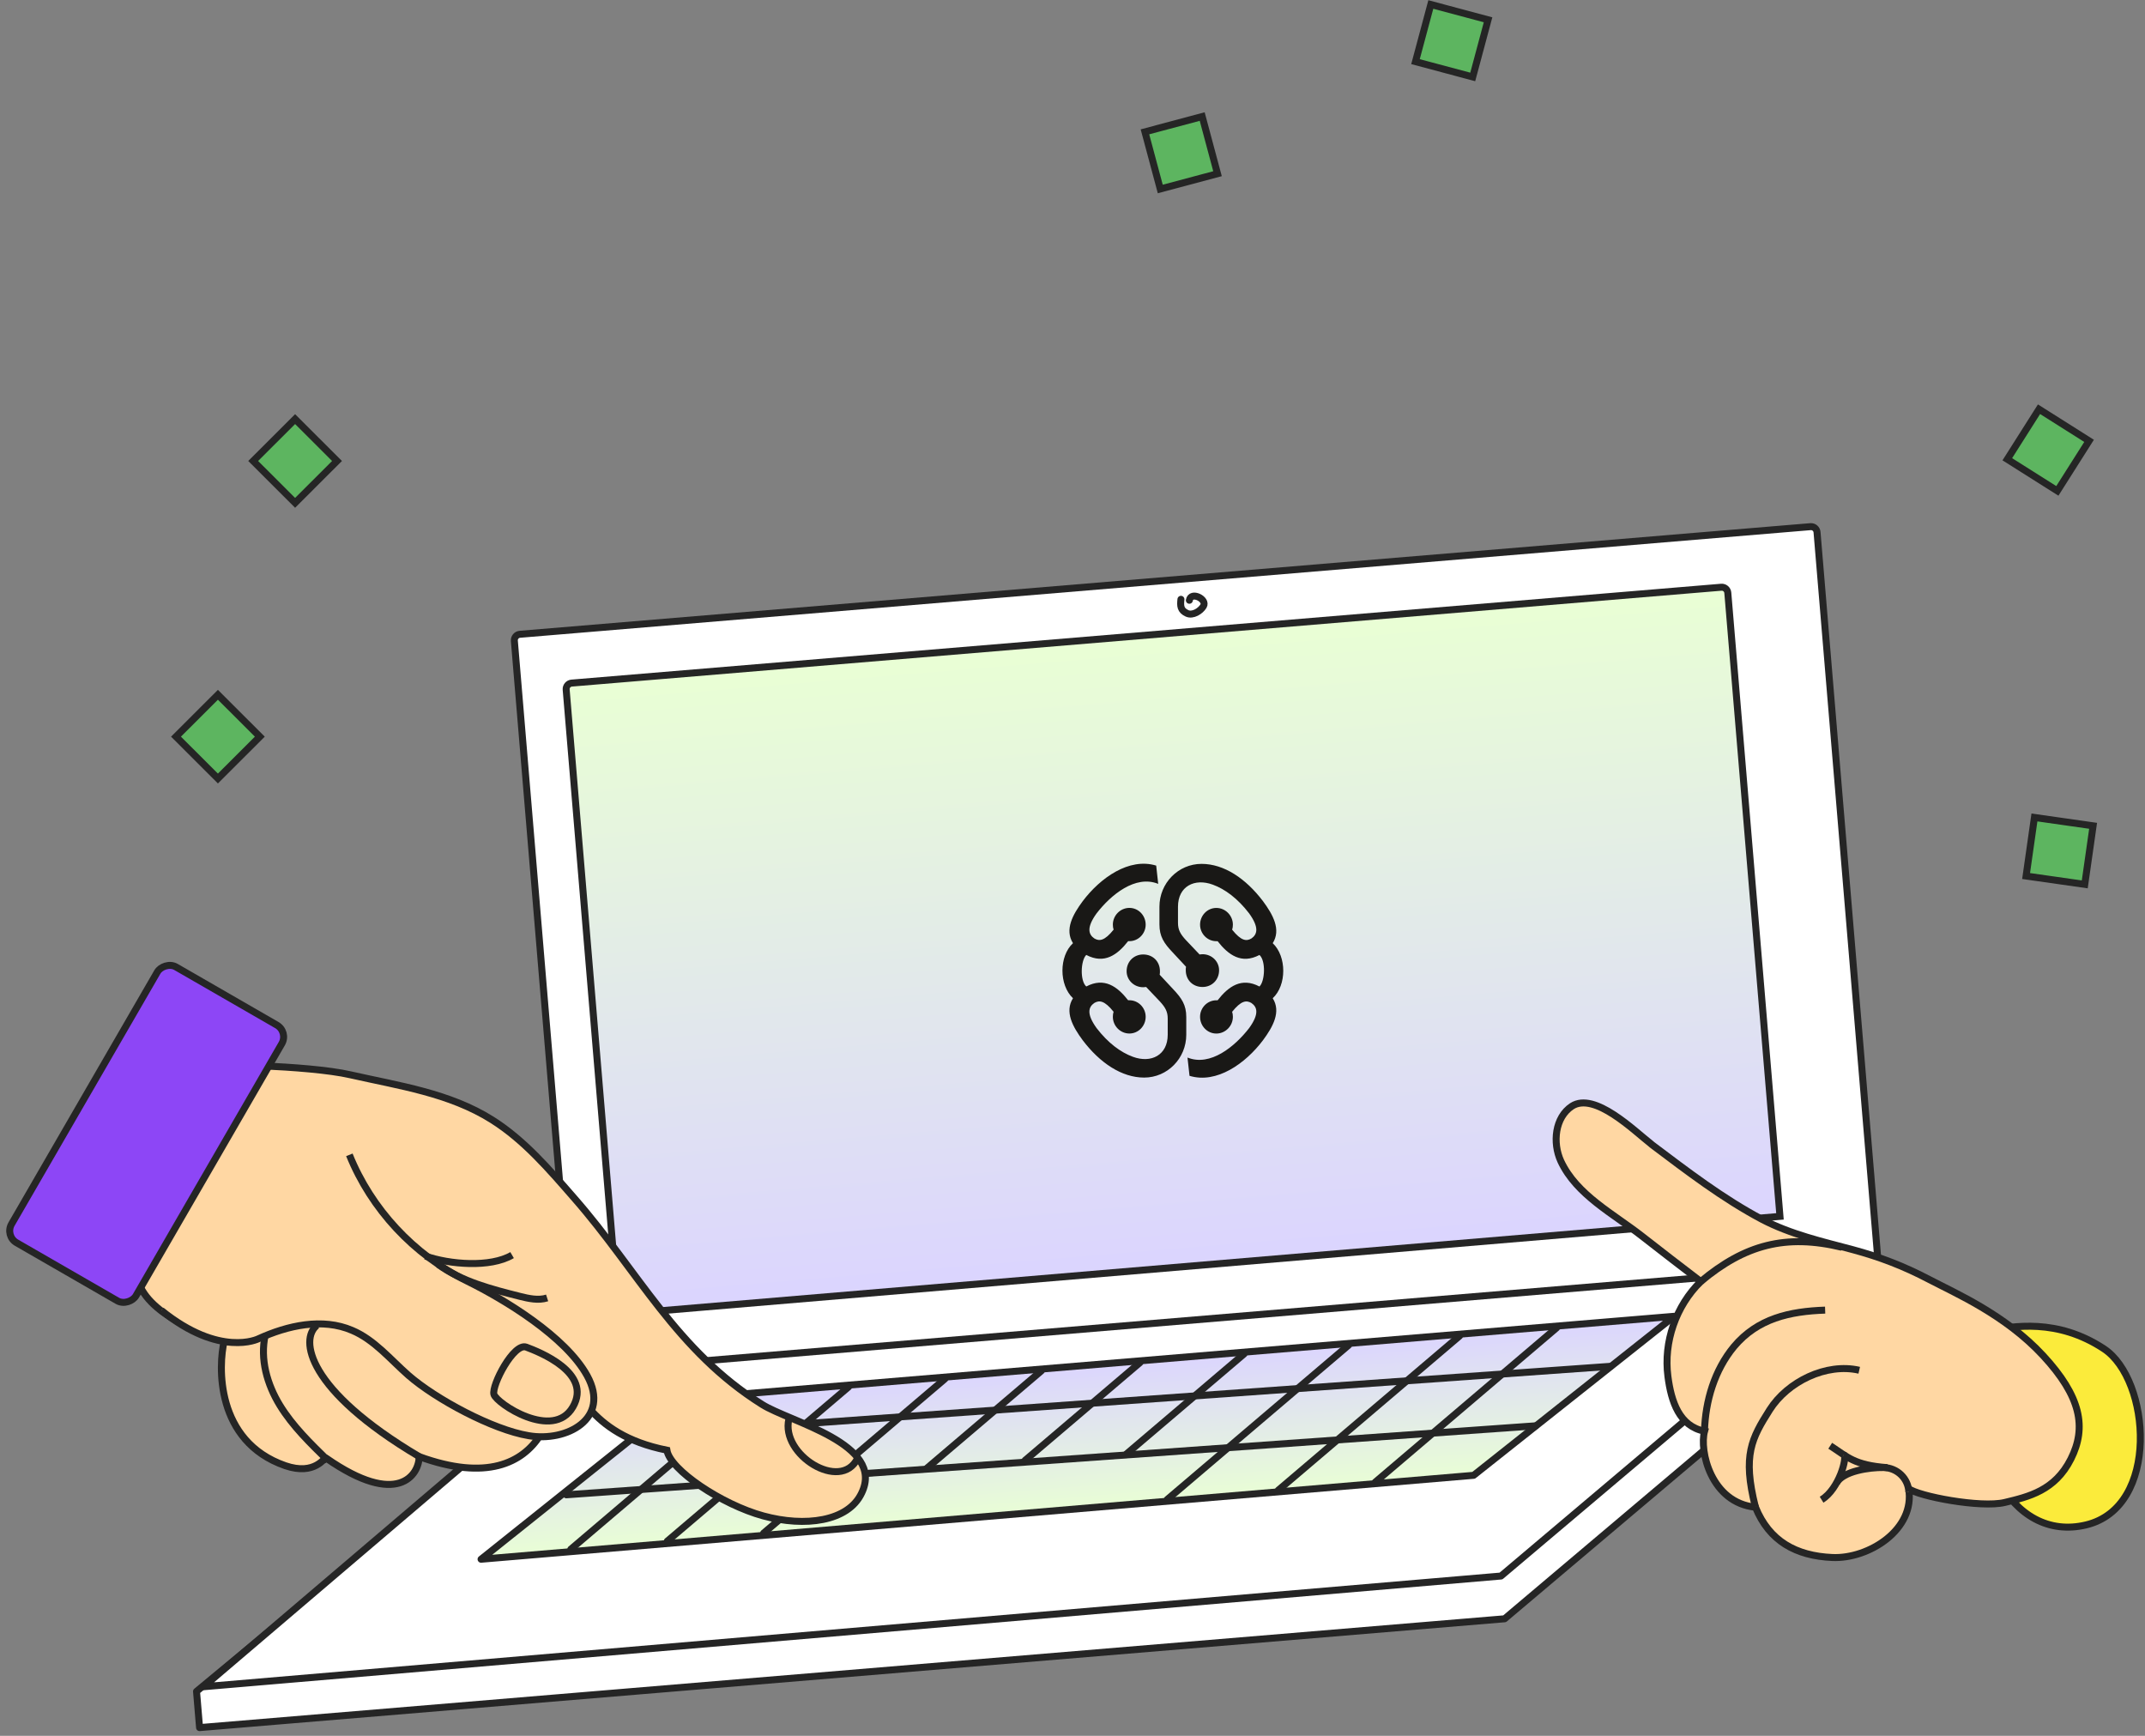 <svg width="461" height="373" viewBox="0 0 461 373" fill="none" xmlns="http://www.w3.org/2000/svg">
<rect x="0" y="0" width="461" height="373" fill="#808080" stroke="none"/>
<path d="M42.889 371.237L323.366 347.853L404.338 279.437L403.575 270.31L123.57 296.095L42.238 363.459L42.889 371.237Z" fill="white" stroke="#252525" stroke-width="1.5" stroke-linejoin="round"/>
<path d="M390.513 114.358C390.453 113.643 389.826 113.112 389.111 113.172L111.731 136.298C111.016 136.357 110.485 136.985 110.545 137.7L123.76 295.664L403.706 272.053L390.513 114.358Z" fill="white" stroke="#252525" stroke-width="1.5"/>
<path d="M371.336 127.373C371.277 126.659 370.649 126.128 369.934 126.187L122.865 146.786C122.151 146.846 121.62 147.473 121.68 148.188L132.91 282.425L382.548 261.381L371.336 127.373Z" fill="url(#paint0_linear_2579_78463)" stroke="#252525" stroke-width="1.5"/>
<rect x="0.637" y="0.848" width="12.737" height="12.713" transform="matrix(0.99 0.141 -0.141 0.99 436.726 174.73)" fill="#5DB560" stroke="#252525" stroke-width="1.5"/>
<rect x="0.919" y="0.531" width="12.736" height="12.714" transform="matrix(0.966 -0.258 0.259 0.966 245.045 28.054)" fill="#5DB560" stroke="#252525" stroke-width="1.5"/>
<rect x="0.53" y="0.918" width="12.736" height="12.714" transform="matrix(0.966 0.258 -0.259 0.966 307.234 -0.059)" fill="#5DB560" stroke="#252525" stroke-width="1.5"/>
<rect x="0.232" y="1.034" width="12.73" height="12.72" transform="matrix(0.845 0.534 -0.536 0.845 438.582 86.939)" fill="#5DB560" stroke="#252525" stroke-width="1.5"/>
<rect x="1.062" y="-4.47035e-08" width="12.725" height="12.725" transform="matrix(0.708 -0.707 0.708 0.707 37.073 159.047)" fill="#5DB560" stroke="#252525" stroke-width="1.5"/>
<rect x="1.062" y="-4.47035e-08" width="12.725" height="12.725" transform="matrix(0.708 -0.707 0.708 0.707 53.663 99.809)" fill="#5DB560" stroke="#252525" stroke-width="1.5"/>
<path d="M123.181 294.767L43.74 362.454L322.589 338.666L402.063 271.516L123.181 294.767Z" fill="white" stroke="#252525" stroke-width="1.5" stroke-linejoin="round"/>
<path d="M146.472 300.638L103.39 335.056L316.713 317.025L359.803 282.852L146.472 300.638Z" fill="url(#paint1_linear_2579_78463)" stroke="#252525" stroke-width="1.5" stroke-linejoin="round"/>
<path d="M395.508 281.728C393.863 282.189 392.549 283.754 391.342 284.91C390.774 285.455 391.342 285.033 391.681 284.827C392.685 284.217 393.731 283.648 394.707 282.998C395.614 282.394 394.424 283.371 394.22 283.55C393.685 284.019 393.192 284.607 392.641 285.044C392.001 285.552 393.905 284.005 394.564 283.522C394.744 283.39 396.628 281.803 395.74 282.511C394.589 283.43 391.266 286.311 392.516 285.532C393.297 285.044 393.976 284.252 394.642 283.626C395.014 283.276 395.908 282.356 394.884 283.129C393.973 283.816 393.112 284.583 392.311 285.397C392.141 285.569 392.215 285.543 392.39 285.431C392.959 285.067 393.496 284.643 394.02 284.217C394.19 284.079 395.863 282.48 395.059 283.314C394.53 283.864 393.958 284.367 393.404 284.891" stroke="#252525" stroke-width="1.5" stroke-linecap="round"/>
<path d="M386.488 288.58C385.96 289.215 385.492 289.93 384.874 290.484C384.434 290.879 384.249 291.049 384.787 290.519C385.261 290.053 385.713 289.573 386.231 289.154C386.699 288.776 385.603 290.018 385.497 290.149C385.395 290.275 384.395 291.45 384.704 291.259C385.389 290.835 385.958 290.202 386.513 289.629C386.909 289.221 385.845 290.559 385.631 291.085C385.386 291.688 385.629 291.807 386.107 291.391C386.48 291.066 386.804 290.684 387.169 290.348C387.42 290.117 386.673 290.816 386.447 291.072C385.395 292.266 387.449 290.011 387.168 289.92C386.636 289.746 384.948 291.671 385.892 290.399C386.816 289.155 385.665 290.773 385.333 291.165" stroke="#252525" stroke-width="1.5" stroke-linecap="round"/>
<path d="M253.807 128.783C253.651 130.201 253.682 131.143 255.124 131.802C256.347 132.36 258.022 131.306 258.646 130.247C259.526 128.752 255.943 126.981 255.615 128.989" stroke="#252525" stroke-width="1.5" stroke-linecap="round"/>
<path d="M137.799 308.426L346.161 293.598" stroke="#252525" stroke-width="1.5" stroke-linecap="round"/>
<path d="M121.711 321.211L330.073 306.383" stroke="#252525" stroke-width="1.5" stroke-linecap="round"/>
<path d="M122.682 332.9L161.639 299.76" stroke="#252525" stroke-width="1.5" stroke-linecap="round"/>
<path d="M143.411 331.171L182.368 298.031" stroke="#252525" stroke-width="1.5" stroke-linecap="round"/>
<path d="M164.12 329.441L203.077 296.301" stroke="#252525" stroke-width="1.5" stroke-linecap="round"/>
<path d="M164.064 325.753C155.112 323.315 144.003 315.855 143.331 311.625C125.914 308.135 124.311 297.429 118.864 292.73C120.68 297.026 119.2 323.61 90.082 313.003C90.082 316.897 85.51 324.08 70.11 313.339C69.707 313.071 67.757 317.166 61.301 314.95C46.238 309.714 46.91 293.401 48.188 288.165C48.188 288.165 34.725 284.417 30.57 277.29C20.649 260.276 43.949 228.682 43.949 228.682C43.949 228.682 66.008 228.821 75.356 230.969C85.712 233.319 96.605 234.863 105.751 240.636C112.677 245 118.057 251.31 123.437 257.486C137.088 273.06 145.359 290.246 163.784 301.792C169.702 305.552 190.347 310.251 185.169 320.858C182.277 326.967 173.016 328.19 164.064 325.753Z" fill="#FFD7A3" stroke="#252525" stroke-width="1.5" stroke-miterlimit="10"/>
<path d="M184.266 313.444C180.661 320.621 167.726 312.622 169.541 304.957" stroke="#252525" stroke-width="1.5" stroke-linecap="round"/>
<path d="M75.085 248.156C79.792 259.837 88.938 269.638 100.235 275.21C108.574 279.305 121.552 287.227 126.192 295.618C131.303 304.882 121.754 309.917 113.617 308.507C105.884 307.232 93.645 300.653 87.795 295.551C83.894 292.127 80.465 287.898 75.69 285.884C69.302 283.132 61.837 284.81 55.516 287.697C55.516 287.697 47.312 291.792 34.67 281.588" fill="#FFD7A3"/>
<path d="M75.085 248.156C79.792 259.837 88.938 269.638 100.235 275.21C108.574 279.305 121.552 287.227 126.192 295.618C131.303 304.882 121.754 309.917 113.617 308.507C105.884 307.232 93.645 300.653 87.795 295.551C83.894 292.127 80.465 287.898 75.69 285.884C69.302 283.132 61.837 284.81 55.516 287.697C55.516 287.697 47.312 291.792 34.67 281.588" stroke="#252525" stroke-width="1.5" stroke-miterlimit="10"/>
<path d="M123.126 302.332C118.875 309.682 106.669 301.556 106.15 299.624C105.631 297.693 110.416 288.473 113.107 289.48C115.799 290.487 127.377 294.982 123.126 302.332Z" stroke="#252525" stroke-width="1.5" stroke-linecap="round"/>
<path d="M110.059 269.703C105.351 272.456 96.609 271.717 91.431 269.905" stroke="#252525" stroke-width="1.5" stroke-miterlimit="10"/>
<path d="M90.091 313.006C65.882 298.64 64.402 287.764 68.101 284.811" stroke="#252525" stroke-width="1.5" stroke-miterlimit="10"/>
<path d="M70.516 313.878C66.75 310.186 62.917 306.493 60.159 301.996C57.402 297.498 55.855 292.06 56.999 286.891" stroke="#252525" stroke-width="1.5" stroke-miterlimit="10"/>
<path d="M117.588 278.904C115.705 279.508 113.62 279.038 111.737 278.568C105.618 277.024 99.296 275.413 94.186 271.721" stroke="#252525" stroke-width="1.5" stroke-miterlimit="10"/>
<rect x="-1.025" y="0.275" width="30.879" height="68.42" rx="2.932" transform="matrix(-0.866 -0.499 -0.501 0.866 61.282 220.982)" fill="#8D46F6" stroke="#252525" stroke-width="1.5"/>
<path d="M223.808 294.573L199.238 315.474" stroke="#252525" stroke-width="1.5" stroke-linecap="round"/>
<path d="M244.996 292.807L220.314 313.804" stroke="#252525" stroke-width="1.5" stroke-linecap="round"/>
<path d="M267.369 290.94L242.133 312.407" stroke="#252525" stroke-width="1.5" stroke-linecap="round"/>
<path d="M250.867 322.21L289.824 289.07" stroke="#252525" stroke-width="1.5" stroke-linecap="round"/>
<path d="M274.731 320.22L313.687 287.08" stroke="#252525" stroke-width="1.5" stroke-linecap="round"/>
<path d="M295.567 318.488L334.524 285.348" stroke="#252525" stroke-width="1.5" stroke-linecap="round"/>
<path d="M452.176 289.838C442.182 283.246 432.714 284.922 427.03 286.013C420.979 311.84 432.354 331.511 448.327 327.684C464.3 323.857 462.171 296.431 452.176 289.838Z" fill="#FBEB3B" stroke="#252525" stroke-width="1.5" stroke-linecap="round"/>
<path d="M354.808 245.78C351.191 242.962 342.707 234.549 337.833 237.703C334.187 240.108 333.631 245.556 335.454 249.527C338.831 256.782 346.827 260.868 352.902 265.636C357.059 268.898 361.294 272.139 365.529 275.38C360.197 280.592 357.493 288.381 358.467 295.775C359.172 301.222 360.919 306.475 366.339 307.548C365.189 311.725 367.688 322.917 377.285 323.883C380.25 331.165 385.982 334.342 393.815 334.686C401.647 335.031 411.71 328.638 410.198 319.874C412.238 321.515 425.682 324.096 430.845 322.86C436.008 321.624 441.641 320.312 445.068 313.526C448.496 306.74 447.257 300.107 439.093 291.29C430.929 282.472 420.208 277.88 414.63 274.948C409.051 272.016 403.9 270.079 398.275 268.556C391.66 266.792 384.852 265.249 378.685 262.02C370.249 257.547 362.617 251.682 355.028 245.973C354.907 245.837 354.808 245.78 354.808 245.78Z" fill="#FFD7A3" stroke="#252525" stroke-width="1.5" stroke-miterlimit="10"/>
<path d="M365.526 275.38C375.011 267.46 383.802 265.108 395.858 268.023L365.526 275.38Z" fill="#FFD7A3"/>
<path d="M365.526 275.38C375.011 267.46 383.802 265.108 395.858 268.023" stroke="#252525" stroke-width="1.5" stroke-miterlimit="10"/>
<path d="M366.326 307.471C366.53 301.024 368.467 294.45 372.658 289.375C377.758 283.3 384.671 281.788 392.257 281.525" fill="#FFD7A3"/>
<path d="M366.326 307.471C366.53 301.024 368.467 294.45 372.658 289.375C377.758 283.3 384.671 281.788 392.257 281.525" stroke="#252525" stroke-width="1.5" stroke-miterlimit="10"/>
<path d="M377.261 323.805C374.448 312.698 376.495 309.038 380.333 302.964C384.171 296.891 392.499 292.812 399.585 294.45" fill="#FFD7A3"/>
<path d="M377.261 323.805C374.448 312.698 376.495 309.038 380.333 302.964C384.171 296.891 392.499 292.812 399.585 294.45" stroke="#252525" stroke-width="1.5" stroke-miterlimit="10"/>
<path d="M410.241 320.622C410.132 317.707 407.746 315.401 404.788 315.351C401.83 315.301 396.067 316.085 394.673 318.729" fill="#FFD7A3"/>
<path d="M410.241 320.622C410.132 317.707 407.746 315.401 404.788 315.351C401.83 315.301 396.067 316.085 394.673 318.729" stroke="#252525" stroke-width="1.5" stroke-miterlimit="10"/>
<path d="M405.634 315.375C398.508 314.842 397.118 313.111 393.35 310.67L405.634 315.375Z" fill="#FFD7A3"/>
<path d="M405.634 315.375C398.508 314.842 397.118 313.111 393.35 310.67" stroke="#252525" stroke-width="1.5" stroke-miterlimit="10"/>
<path d="M391.494 322.272C395.318 319.903 397.034 313.136 396.295 312.576L391.494 322.272Z" fill="#FFD7A3"/>
<path d="M391.494 322.272C395.318 319.903 397.034 313.136 396.295 312.576" stroke="#252525" stroke-width="1.5" stroke-miterlimit="10"/>
<path d="M248.92 189.931L248.487 186.005C242.672 184.227 236.472 188.64 232.701 193.641C230.549 196.546 228.769 199.769 230.603 202.675C227.584 205.473 227.584 211.656 230.603 214.507C228.769 217.413 230.549 220.636 232.701 223.542C236.37 228.38 241.054 231.556 245.901 231.556C250.91 231.556 254.951 227.414 254.951 222.359V218.542C254.951 215.96 253.983 214.507 252.095 212.521L249.238 209.453C249.292 209.183 249.292 208.966 249.292 208.703C249.292 206.608 247.783 205.101 245.684 205.101C243.694 205.101 242.131 206.608 242.131 208.703C242.131 210.588 243.694 212.142 245.684 212.142C245.955 212.142 246.172 212.088 246.327 212.088L249.292 215.21C250.423 216.447 250.964 217.359 250.964 218.866V222.359C250.964 226.718 247.41 228.542 243.478 227.09C240.838 226.123 238.144 224.13 235.666 220.907C233.46 217.839 233.94 216.393 235.179 215.528C236.255 214.886 237.386 214.987 239.328 217.413C239.227 217.731 239.173 218.109 239.173 218.487C239.173 220.474 240.79 222.089 242.726 222.089C244.662 222.089 246.226 220.474 246.226 218.487C246.226 216.555 244.662 214.94 242.726 214.94H242.456C240.141 211.98 237.338 209.939 233.46 211.98C232.058 210.743 232.275 206.331 233.46 205.202C237.338 207.243 240.141 205.202 242.456 202.243H242.726C244.662 202.243 246.226 200.628 246.226 198.695C246.226 196.708 244.662 195.093 242.726 195.093C240.79 195.093 239.173 196.708 239.173 198.695C239.173 199.073 239.227 199.445 239.335 199.769C237.399 202.189 236.262 202.297 235.186 201.655C233.947 200.797 233.46 199.344 235.673 196.276C238.739 192.296 244.019 187.944 248.92 189.931ZM255.215 227.252L255.648 231.178C261.463 232.955 267.663 228.542 271.434 223.542C273.586 220.636 275.366 217.413 273.532 214.507C276.551 211.71 276.551 205.527 273.532 202.675C275.366 199.769 273.586 196.546 271.434 193.641C267.765 188.802 263.081 185.633 258.234 185.633C253.225 185.633 249.184 189.775 249.184 194.83V198.648C249.184 201.229 250.152 202.682 252.04 204.669L254.897 207.736C254.843 208.007 254.843 208.223 254.843 208.487C254.843 210.581 256.352 212.088 258.451 212.088C260.441 212.088 262.004 210.581 262.004 208.487C262.004 206.601 260.441 205.047 258.451 205.047C258.18 205.047 257.963 205.101 257.808 205.101L254.843 201.979C253.712 200.743 253.171 199.83 253.171 198.323V194.83C253.171 190.471 256.725 188.647 260.657 190.1C263.297 191.066 265.991 193.059 268.469 196.283C270.676 199.351 270.195 200.797 268.956 201.662C267.88 202.303 266.749 202.202 264.807 199.776C264.915 199.452 264.969 199.08 264.969 198.702C264.969 196.715 263.351 195.1 261.416 195.1C259.48 195.1 257.916 196.715 257.916 198.702C257.916 200.634 259.48 202.249 261.416 202.249H261.686C264.001 205.209 266.804 207.25 270.682 205.209C272.083 206.446 271.867 210.858 270.682 211.987C266.804 209.946 264.001 211.987 261.686 214.947H261.416C259.48 214.947 257.916 216.562 257.916 218.494C257.916 220.481 259.48 222.096 261.416 222.096C263.351 222.096 264.969 220.481 264.969 218.494C264.969 218.116 264.915 217.744 264.807 217.42C266.743 215.001 267.88 214.893 268.956 215.534C270.195 216.393 270.682 217.846 268.469 220.913C265.396 224.887 260.116 229.238 255.215 227.252Z" fill="#191816"/>
<defs>
<linearGradient id="paint0_linear_2579_78463" x1="246.337" y1="135.739" x2="257.762" y2="272.769" gradientUnits="userSpaceOnUse">
<stop stop-color="#E9FFD4"/>
<stop offset="1" stop-color="#DBD4FF"/>
</linearGradient>
<linearGradient id="paint1_linear_2579_78463" x1="232.945" y1="325.01" x2="230.268" y2="292.899" gradientUnits="userSpaceOnUse">
<stop stop-color="#E9FFD4"/>
<stop offset="1" stop-color="#DBD4FF"/>
</linearGradient>
</defs>
</svg>
